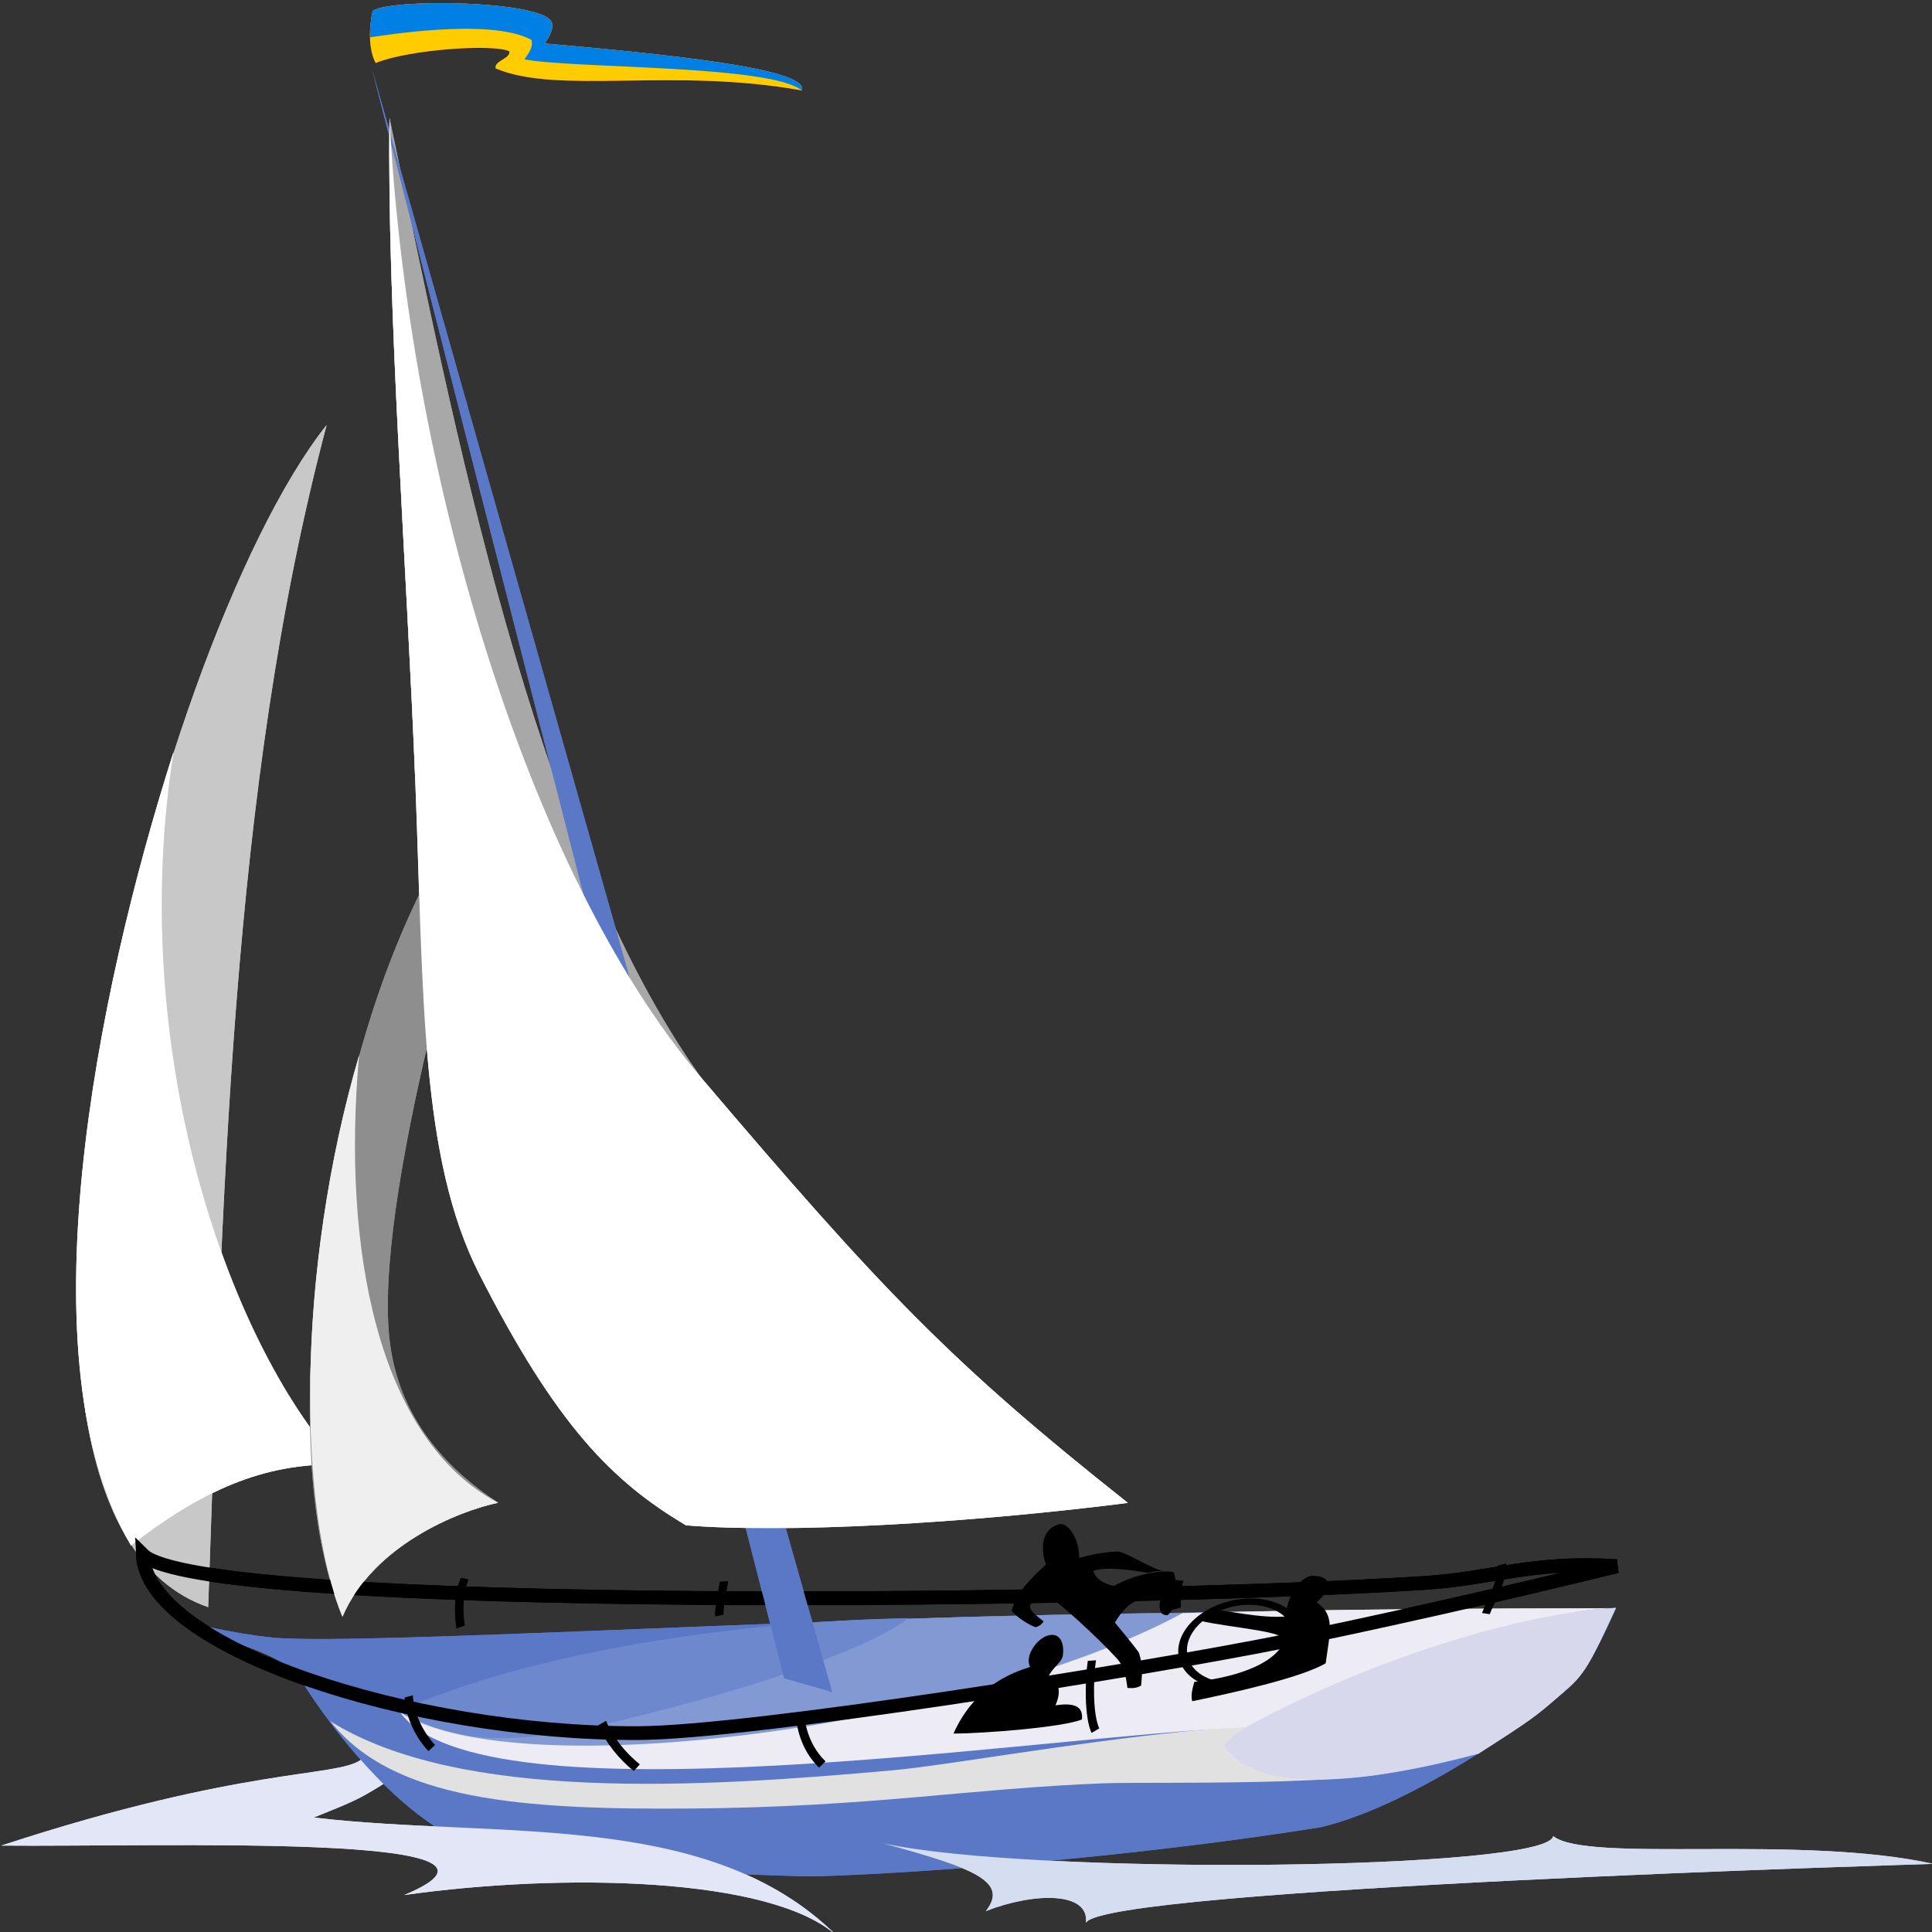 <?xml version="1.0" encoding="UTF-8" standalone="no"?>
<!-- Created with Inkscape (http://www.inkscape.org/) -->

<svg
   width="500"
   height="500"
   viewBox="0 0 132.292 132.292"
   version="1.1"
   id="svg1528"
   inkscape:version="1.2.1 (9c6d41e410, 2022-07-14)"
   sodipodi:docname="sadab-boat.svg"
   xmlns:inkscape="http://www.inkscape.org/namespaces/inkscape"
   xmlns:sodipodi="http://sodipodi.sourceforge.net/DTD/sodipodi-0.dtd"
   xmlns="http://www.w3.org/2000/svg"
   xmlns:svg="http://www.w3.org/2000/svg">
  <rect x="0" y="0" width="132.292" height="132.292" fill="#333333" stroke="none"/>
  <sodipodi:namedview
     id="namedview1530"
     pagecolor="#ffffff"
     bordercolor="#000000"
     borderopacity="0.25"
     inkscape:showpageshadow="2"
     inkscape:pageopacity="0.0"
     inkscape:pagecheckerboard="true"
     inkscape:deskcolor="#d1d1d1"
     inkscape:document-units="mm"
     showgrid="false"
     inkscape:zoom="1.7852694"
     inkscape:cx="305.8362"
     inkscape:cy="261.02504"
     inkscape:window-width="2560"
     inkscape:window-height="1369"
     inkscape:window-x="2552"
     inkscape:window-y="-8"
     inkscape:window-maximized="1"
     inkscape:current-layer="layer1" />
  <defs
     id="defs1525" />
  <g
     inkscape:label="Layer 1"
     inkscape:groupmode="layer"
     id="layer1">
    <g
       id="g5472-8"
       transform="matrix(2.433,0,0,2.433,-902.674,-2257.902)">
      <path
         style="display:inline;fill:#5a78c6;fill-opacity:1;fill-rule:evenodd;stroke:none;stroke-width:1px;stroke-linecap:butt;stroke-linejoin:miter;stroke-opacity:1"
         d="m 379.368,975.118 c 0.502,0.882 2.918,4.458 5.458,5.022 2.289,0.508 7.51,0.661 8.799,0.699 0.867,0.026 7.742,-0.299 14.551,-1.38 2.704,-0.63 6.452,-3.35 7.137,-4.08 0.539,-0.573 1.183,-2.09 1.183,-2.09 0,0 -10.961,0.084 -16.458,0.203 -6.969,0.151 -18.601,0.788 -20.947,0.649 -0.469,0.015 -2.038,-0.228 -3.009,-0.528 0.459,0.52 2.224,0.61 3.286,1.504 z"
         id="path5474-3"
         inkscape:connector-curvature="0"
         sodipodi:nodetypes="csscscsccc"
         inkscape:export-filename="C:\Users\PeterW\Desktop\splash.png"
         inkscape:export-xdpi="375"
         inkscape:export-ydpi="375" />
      <path
         style="display:inline;fill:#e1e1e1;fill-opacity:1;fill-rule:evenodd;stroke:none;stroke-width:1px;stroke-linecap:butt;stroke-linejoin:miter;stroke-opacity:1"
         d="m 380.311,976.475 c 1.762,2.236 5.414,2.493 10.15,2.456 5.075,-0.04 7.83,-0.565 11.617,-0.71 1.477,-0.057 8.927,0.144 8.875,-0.71 -0.833,-2.188 -11.827,0.075 -14.825,0.345 -5.437,0.491 -12.181,0.888 -15.816,-1.38 z"
         id="path5476-6"
         inkscape:connector-curvature="0"
         sodipodi:nodetypes="csscsc"
         inkscape:export-filename="C:\Users\PeterW\Desktop\splash.png"
         inkscape:export-xdpi="375"
         inkscape:export-ydpi="375" />
      <path
         style="display:inline;fill:#d8d8ec;fill-opacity:1;fill-rule:evenodd;stroke:none;stroke-width:1px;stroke-linecap:butt;stroke-linejoin:miter;stroke-opacity:1"
         d="m 405.46,977.167 c 0.969,1.428 4.138,1.024 7.155,0.224 1.531,-0.98 1.599,-1.042 2.267,-1.616 0.668,-0.574 0.769,-0.655 1.609,-2.49 -1.138,0.069 -2.813,0.249 -5.401,1.154 -2.588,0.905 -5.209,2.069 -5.631,2.728 z"
         id="path5478-3"
         inkscape:connector-curvature="0"
         sodipodi:nodetypes="ccscsc"
         inkscape:export-filename="C:\Users\PeterW\Desktop\splash.png"
         inkscape:export-xdpi="375"
         inkscape:export-ydpi="375" />
      <path
         style="display:inline;fill:#6e88cd;fill-opacity:1;fill-rule:evenodd;stroke:none;stroke-width:1px;stroke-linecap:butt;stroke-linejoin:miter;stroke-opacity:1"
         d="m 382.269,976.171 c 1.322,0.945 3.199,0.858 4.439,0.67 1.922,-0.293 8.134,-1.947 9.862,-3.263 -4.125,0.063 -10.165,0.779 -14.302,2.593 z"
         id="path5480-0"
         inkscape:connector-curvature="0"
         sodipodi:nodetypes="cscc"
         inkscape:export-filename="C:\Users\PeterW\Desktop\splash.png"
         inkscape:export-xdpi="375"
         inkscape:export-ydpi="375" />
      <path
         style="display:inline;fill:#8299d4;fill-opacity:1;fill-rule:evenodd;stroke:none;stroke-width:1px;stroke-linecap:butt;stroke-linejoin:miter;stroke-opacity:1"
         d="m 396.552,973.592 c -0.908,0.702 -3.541,1.686 -6.552,2.474 -3.011,0.788 -5.64,1.46 -7.712,0.11 2.523,2.048 14.706,1.144 22.023,-2.743 -2.103,0 -6.209,0.104 -7.759,0.159 z"
         id="path5482-2"
         inkscape:connector-curvature="0"
         sodipodi:nodetypes="csccc"
         inkscape:export-filename="C:\Users\PeterW\Desktop\splash.png"
         inkscape:export-xdpi="375"
         inkscape:export-ydpi="375" />
      <path
         style="display:inline;fill:#edecf4;fill-opacity:1;fill-rule:evenodd;stroke:none;stroke-width:1px;stroke-linecap:butt;stroke-linejoin:miter;stroke-opacity:1"
         d="m 404.298,973.43 c 4.13,-0.108 8.471,-0.13 12.172,-0.138 -2.072,0.062 -6.4,1.173 -10.399,3.353 -5.824,0.245 -21.535,2.773 -23.803,-0.431 3.276,2.146 16.156,0.4 22.03,-2.784 z"
         id="path5484-2"
         inkscape:connector-curvature="0"
         sodipodi:nodetypes="ccccc"
         inkscape:export-filename="C:\Users\PeterW\Desktop\splash.png"
         inkscape:export-xdpi="375"
         inkscape:export-ydpi="375" />
      <path
         style="display:inline;fill:#c8c8c8;fill-opacity:1;fill-rule:evenodd;stroke:none;stroke-width:1px;stroke-linecap:butt;stroke-linejoin:miter;stroke-opacity:1"
         d="m 380.206,939.992 c -4.964,6.253 -11.081,30.593 -3.334,33.272 0.406,-11.342 0.606,-22.998 3.334,-33.272 z"
         id="path5486-7"
         inkscape:connector-curvature="0"
         sodipodi:nodetypes="ccc"
         inkscape:export-filename="C:\Users\PeterW\Desktop\splash.png"
         inkscape:export-xdpi="375"
         inkscape:export-ydpi="375" />
      <path
         style="display:inline;fill:#ffffff;fill-opacity:1;fill-rule:evenodd;stroke:none;stroke-width:1px;stroke-linecap:butt;stroke-linejoin:miter;stroke-opacity:1"
         d="m 375.9,949.184 c -2.192,6.854 -4.263,17.192 -1.201,22.342 1.961,-1.511 3.684,-2.324 5.879,-2.278 -3.189,-3.517 -6.001,-11.713 -4.679,-20.064 z"
         id="path5488-9"
         inkscape:connector-curvature="0"
         sodipodi:nodetypes="cccc"
         inkscape:export-filename="C:\Users\PeterW\Desktop\splash.png"
         inkscape:export-xdpi="375"
         inkscape:export-ydpi="375" />
      <path
         style="display:inline;fill:#8e8e8e;fill-opacity:1;fill-rule:evenodd;stroke:none;stroke-width:1px;stroke-linecap:butt;stroke-linejoin:miter;stroke-opacity:1"
         d="m 380.651,973.532 c 0.862,-2.017 3.28,-2.977 4.381,-3.207 -1.541,-1.02 -2.915,-2.518 -3.082,-4.869 -0.304,-4.267 2.581,-13.755 3.412,-16.238 -2.721,3.274 -4.183,7.381 -4.995,11.878 -0.812,4.497 -0.974,9.385 0.284,12.437 z"
         id="path5490-1"
         inkscape:connector-curvature="0"
         sodipodi:nodetypes="ccscsc"
         inkscape:export-filename="C:\Users\PeterW\Desktop\splash.png"
         inkscape:export-xdpi="375"
         inkscape:export-ydpi="375" />
      <path
         style="display:inline;fill:none;fill-rule:evenodd;stroke:#000000;stroke-width:0.387;stroke-linecap:butt;stroke-linejoin:miter;stroke-miterlimit:4;stroke-dasharray:none;stroke-opacity:1"
         d="m 416.519,972.111 c -3.067,0.759 -7.117,1.667 -9.385,2.12 -4.048,0.81 -15.001,2.57 -18.185,2.578 -6.368,0.016 -13.8,-2.398 -13.916,-5.023 1.667,1.647 27.732,1.334 36.062,0.797 1.955,-0.126 3.032,-0.628 5.423,-0.472 z"
         id="path5492-6"
         inkscape:connector-curvature="0"
         sodipodi:nodetypes="csscsc"
         inkscape:export-filename="C:\Users\PeterW\Desktop\splash.png"
         inkscape:export-xdpi="375"
         inkscape:export-ydpi="375" />
      <path
         sodipodi:nodetypes="cccc"
         inkscape:connector-curvature="0"
         id="path5494-7"
         d="m 380.651,973.532 c 0.862,-2.017 3.28,-2.977 4.381,-3.207 -3.394,-1.791 -4.404,-7.172 -3.912,-12.595 -1.779,6.08 -1.727,12.75 -0.469,15.802 z"
         style="display:inline;fill:#efefef;fill-opacity:1;fill-rule:evenodd;stroke:none;stroke-width:1px;stroke-linecap:butt;stroke-linejoin:miter;stroke-opacity:1"
         inkscape:export-filename="C:\Users\PeterW\Desktop\splash.png"
         inkscape:export-xdpi="375"
         inkscape:export-ydpi="375" />
      <path
         sodipodi:nodetypes="cccc"
         inkscape:connector-curvature="0"
         id="path5496-0"
         d="m 381.975,931.351 c -0.074,5.305 0.493,12.722 0.727,18.712 1.691,2.713 4.304,5.858 8.037,8.289 -4.747,-6.64 -6.959,-18.39 -8.764,-27 z"
         style="display:inline;fill:#a8a8a8;fill-opacity:1;fill-rule:evenodd;stroke:none;stroke-width:1px;stroke-linecap:butt;stroke-linejoin:miter;stroke-opacity:1"
         inkscape:export-filename="C:\Users\PeterW\Desktop\splash.png"
         inkscape:export-xdpi="375"
         inkscape:export-ydpi="375" />
      <path
         style="display:inline;fill:#5a78c6;fill-opacity:1;fill-rule:evenodd;stroke:none;stroke-width:1px;stroke-linecap:butt;stroke-linejoin:miter;stroke-opacity:1"
         d="m 381.482,929.974 11.6,45.293 1.353,0.386 z"
         id="path5498-3"
         inkscape:connector-curvature="0"
         sodipodi:nodetypes="cccc"
         inkscape:export-filename="C:\Users\PeterW\Desktop\splash.png"
         inkscape:export-xdpi="375"
         inkscape:export-ydpi="375" />
      <path
         style="display:inline;fill:#ffffff;fill-opacity:1;fill-rule:evenodd;stroke:none;stroke-width:1px;stroke-linecap:butt;stroke-linejoin:miter;stroke-opacity:1"
         d="m 381.975,931.351 c -0.074,5.305 0.493,12.722 0.727,18.712 0.234,5.99 0.133,10.554 1.8,13.827 2.169,4.259 3.746,5.842 5.818,7.071 2.821,0.23 7.883,-0.053 12.437,-0.631 -4.978,-3.944 -6.923,-5.982 -12.018,-11.978 -4.936,-5.808 -8.275,-17.271 -8.764,-27 z"
         id="path5500-6"
         inkscape:connector-curvature="0"
         sodipodi:nodetypes="cssccsc"
         inkscape:export-filename="C:\Users\PeterW\Desktop\splash.png"
         inkscape:export-xdpi="375"
         inkscape:export-ydpi="375" />
      <g
         style="display:inline"
         id="g5502-1"
         transform="matrix(0.227,0,-0.051,0.227,404.384,749.253)"
         inkscape:export-filename="C:\Users\PeterW\Desktop\splash.png"
         inkscape:export-xdpi="375"
         inkscape:export-ydpi="375">
        <path
           inkscape:connector-curvature="0"
           id="path5504-2"
           d="m 131.518,983.3 c -0.361,1.736 0.085,4.066 0.848,5.982"
           style="fill:none;fill-rule:evenodd;stroke:#000000;stroke-width:1px;stroke-linecap:butt;stroke-linejoin:miter;stroke-opacity:1"
           sodipodi:nodetypes="cc" />
        <path
           inkscape:connector-curvature="0"
           id="path5506-7"
           d="m 163.75,983.657 c 0.1,1.509 0.037,2.782 0.357,4.196"
           style="fill:none;fill-rule:evenodd;stroke:#000000;stroke-width:1px;stroke-linecap:butt;stroke-linejoin:miter;stroke-opacity:1"
           sodipodi:nodetypes="cc" />
        <path
           inkscape:connector-curvature="0"
           id="path5508-9"
           d="m 220.179,983.523 c -0.13,1.246 0.173,2.498 0.446,3.482"
           style="fill:none;fill-rule:evenodd;stroke:#000000;stroke-width:1px;stroke-linecap:butt;stroke-linejoin:miter;stroke-opacity:1" />
        <path
           inkscape:connector-curvature="0"
           id="path5510-1"
           d="m 259.732,981.559 c 0.563,2.035 -0.346,4.118 -0.625,6.071"
           style="fill:none;fill-rule:evenodd;stroke:#000000;stroke-width:1px;stroke-linecap:butt;stroke-linejoin:miter;stroke-opacity:1" />
        <path
           inkscape:connector-curvature="0"
           id="path5512-6"
           d="m 127.857,997.898 c 0.687,2.369 2.365,4.742 4.297,6.398"
           style="fill:none;fill-rule:evenodd;stroke:#000000;stroke-width:1px;stroke-linecap:butt;stroke-linejoin:miter;stroke-opacity:1"
           sodipodi:nodetypes="cc" />
        <path
           inkscape:connector-curvature="0"
           id="path5514-8"
           d="m 152.589,1001.202 c 1.414,2.189 3.439,4.094 5.536,5.536"
           style="fill:none;fill-rule:evenodd;stroke:#000000;stroke-width:1px;stroke-linecap:butt;stroke-linejoin:miter;stroke-opacity:1" />
        <path
           inkscape:connector-curvature="0"
           id="path5516-9"
           d="m 176.786,999.951 c 0.835,2.636 2.227,4.773 4.247,6.388"
           style="fill:none;fill-rule:evenodd;stroke:#000000;stroke-width:1px;stroke-linecap:butt;stroke-linejoin:miter;stroke-opacity:1"
           sodipodi:nodetypes="cc" />
        <path
           inkscape:connector-curvature="0"
           id="path5518-9"
           d="m 211.562,993.456 c 0.175,2.358 1.104,6.814 2.388,8.683"
           style="fill:none;fill-rule:evenodd;stroke:#000000;stroke-width:1px;stroke-linecap:butt;stroke-linejoin:miter;stroke-opacity:1"
           sodipodi:nodetypes="cc" />
      </g>
      <path
         style="display:inline;fill:#e2e6f6;fill-opacity:1;fill-rule:evenodd;stroke:none;stroke-width:1px;stroke-linecap:butt;stroke-linejoin:miter;stroke-opacity:1"
         d="m 381.169,977.563 c -0.723,0.499 -3.3,0.178 -10.121,2.411 4.435,0.044 15.577,-0.374 11.34,1.392 4.432,-0.625 10.301,-0.518 12.162,1.134 -3.596,-3.562 -9.53,-2.704 -14.708,-3.315 1.164,-0.469 1.274,-0.518 1.962,-0.945 -0.265,-0.264 -0.477,-0.491 -0.636,-0.677 z"
         id="path5520-7"
         inkscape:connector-curvature="0"
         sodipodi:nodetypes="ccccccc"
         inkscape:export-filename="C:\Users\PeterW\Desktop\splash.png"
         inkscape:export-xdpi="375"
         inkscape:export-ydpi="375" />
      <path
         style="display:inline;fill:#d4def0;fill-opacity:1;fill-rule:evenodd;stroke:none;stroke-width:1px;stroke-linecap:butt;stroke-linejoin:miter;stroke-opacity:1"
         d="m 398.76,981.816 c 1.389,-0.538 2.92,-0.541 2.815,0.332 0.475,-0.973 23.853,-1.659 23.853,-1.659 -3.799,-0.837 -9.725,-0.013 -10.702,-0.781 -0.144,0.963 -14.652,1.116 -18.864,0.201 2.519,0.691 3.558,1.065 2.898,1.906 z"
         id="path5522-2"
         inkscape:connector-curvature="0"
         sodipodi:nodetypes="cccccc"
         inkscape:export-filename="C:\Users\PeterW\Desktop\splash.png"
         inkscape:export-xdpi="375"
         inkscape:export-ydpi="375" />
      <path
         style="display:inline;fill:#e42121;fill-opacity:1;fill-rule:evenodd;stroke:none;stroke-width:1px;stroke-linecap:butt;stroke-linejoin:miter;stroke-opacity:1"
         d="m 381.503,928.337 c 0.433,-0.287 3.214,-0.293 4.41,0.005 0.67,0.167 0.83,0.318 0.432,0.913 3.209,0.285 7.475,0.697 7.232,1.322 -3.646,-0.656 -6.844,0.129 -8.614,-0.619 -0.054,-0.217 0.429,-0.274 0.384,-0.483 -0.447,-0.213 -2.812,-0.055 -3.763,0.33 -0.216,-0.412 -0.179,-1.029 -0.082,-1.468 z"
         id="path5524-9"
         inkscape:connector-curvature="0"
         sodipodi:nodetypes="cscccccc"
         inkscape:export-filename="C:\Users\PeterW\Desktop\splash.png"
         inkscape:export-xdpi="375"
         inkscape:export-ydpi="375" />
      <path
         sodipodi:nodetypes="csscscsccc"
         inkscape:connector-curvature="0"
         id="path5526-2"
         d="m 379.368,975.118 c 0.502,0.882 2.918,4.458 5.458,5.022 2.289,0.508 7.51,0.661 8.799,0.699 0.867,0.026 7.742,-0.299 14.551,-1.38 2.704,-0.63 6.452,-3.35 7.137,-4.08 0.539,-0.573 1.183,-2.09 1.183,-2.09 0,0 -10.961,0.084 -16.458,0.203 -6.969,0.151 -18.601,0.788 -20.947,0.649 -0.469,0.015 -2.038,-0.228 -3.009,-0.528 0.459,0.52 2.224,0.61 3.286,1.504 z"
         style="display:inline;fill:#5a78c6;fill-opacity:1;fill-rule:evenodd;stroke:none;stroke-width:1px;stroke-linecap:butt;stroke-linejoin:miter;stroke-opacity:1"
         inkscape:export-filename="C:\Users\PeterW\Desktop\splash.png"
         inkscape:export-xdpi="375"
         inkscape:export-ydpi="375" />
      <path
         sodipodi:nodetypes="csscsc"
         inkscape:connector-curvature="0"
         id="path5528-4"
         d="m 380.311,976.475 c 1.762,2.236 5.414,2.493 10.15,2.456 5.075,-0.04 7.83,-0.565 11.617,-0.71 1.477,-0.057 8.927,0.144 8.875,-0.71 -0.833,-2.188 -11.827,0.075 -14.825,0.345 -5.437,0.491 -12.181,0.888 -15.816,-1.38 z"
         style="display:inline;fill:#e1e1e1;fill-opacity:1;fill-rule:evenodd;stroke:none;stroke-width:1px;stroke-linecap:butt;stroke-linejoin:miter;stroke-opacity:1"
         inkscape:export-filename="C:\Users\PeterW\Desktop\splash.png"
         inkscape:export-xdpi="375"
         inkscape:export-ydpi="375" />
      <path
         sodipodi:nodetypes="ccscsc"
         inkscape:connector-curvature="0"
         id="path5530-8"
         d="m 405.46,977.167 c 0.969,1.428 4.138,1.024 7.155,0.224 1.531,-0.98 1.599,-1.042 2.267,-1.616 0.668,-0.574 0.769,-0.655 1.609,-2.49 -1.138,0.069 -2.813,0.249 -5.401,1.154 -2.588,0.905 -5.209,2.069 -5.631,2.728 z"
         style="display:inline;fill:#d8d8ec;fill-opacity:1;fill-rule:evenodd;stroke:none;stroke-width:1px;stroke-linecap:butt;stroke-linejoin:miter;stroke-opacity:1"
         inkscape:export-filename="C:\Users\PeterW\Desktop\splash.png"
         inkscape:export-xdpi="375"
         inkscape:export-ydpi="375" />
      <path
         sodipodi:nodetypes="cscc"
         inkscape:connector-curvature="0"
         id="path5532-6"
         d="m 382.269,976.171 c 1.322,0.945 3.199,0.858 4.439,0.67 1.922,-0.293 8.134,-1.947 9.862,-3.263 -4.125,0.063 -10.165,0.779 -14.302,2.593 z"
         style="display:inline;fill:#6e88cd;fill-opacity:1;fill-rule:evenodd;stroke:none;stroke-width:1px;stroke-linecap:butt;stroke-linejoin:miter;stroke-opacity:1"
         inkscape:export-filename="C:\Users\PeterW\Desktop\splash.png"
         inkscape:export-xdpi="375"
         inkscape:export-ydpi="375" />
      <path
         sodipodi:nodetypes="csccc"
         inkscape:connector-curvature="0"
         id="path5534-2"
         d="m 396.552,973.592 c -0.908,0.702 -3.541,1.686 -6.552,2.474 -3.011,0.788 -5.64,1.46 -7.712,0.11 2.523,2.048 14.706,1.144 22.023,-2.743 -2.103,0 -6.209,0.104 -7.759,0.159 z"
         style="display:inline;fill:#8299d4;fill-opacity:1;fill-rule:evenodd;stroke:none;stroke-width:1px;stroke-linecap:butt;stroke-linejoin:miter;stroke-opacity:1"
         inkscape:export-filename="C:\Users\PeterW\Desktop\splash.png"
         inkscape:export-xdpi="375"
         inkscape:export-ydpi="375" />
      <path
         sodipodi:nodetypes="ccccc"
         inkscape:connector-curvature="0"
         id="path5536-1"
         d="m 404.298,973.43 c 4.13,-0.108 8.471,-0.13 12.172,-0.138 -2.072,0.062 -6.4,1.173 -10.399,3.353 -5.824,0.245 -21.535,2.773 -23.803,-0.431 3.276,2.146 16.156,0.4 22.03,-2.784 z"
         style="display:inline;fill:#edecf4;fill-opacity:1;fill-rule:evenodd;stroke:none;stroke-width:1px;stroke-linecap:butt;stroke-linejoin:miter;stroke-opacity:1"
         inkscape:export-filename="C:\Users\PeterW\Desktop\splash.png"
         inkscape:export-xdpi="375"
         inkscape:export-ydpi="375" />
      <path
         sodipodi:nodetypes="ccc"
         inkscape:connector-curvature="0"
         id="path5538-9"
         d="m 380.206,939.992 c -4.964,6.253 -11.081,30.593 -3.334,33.272 0.406,-11.342 0.606,-22.998 3.334,-33.272 z"
         style="display:inline;fill:#c8c8c8;fill-opacity:1;fill-rule:evenodd;stroke:none;stroke-width:1px;stroke-linecap:butt;stroke-linejoin:miter;stroke-opacity:1"
         inkscape:export-filename="C:\Users\PeterW\Desktop\splash.png"
         inkscape:export-xdpi="375"
         inkscape:export-ydpi="375" />
      <path
         sodipodi:nodetypes="cccc"
         inkscape:connector-curvature="0"
         id="path5540-6"
         d="m 375.9,949.184 c -2.192,6.854 -4.263,17.192 -1.201,22.342 1.961,-1.511 3.684,-2.324 5.879,-2.278 -3.189,-3.517 -6.001,-11.713 -4.679,-20.064 z"
         style="display:inline;fill:#ffffff;fill-opacity:1;fill-rule:evenodd;stroke:none;stroke-width:1px;stroke-linecap:butt;stroke-linejoin:miter;stroke-opacity:1"
         inkscape:export-filename="C:\Users\PeterW\Desktop\splash.png"
         inkscape:export-xdpi="375"
         inkscape:export-ydpi="375" />
      <path
         sodipodi:nodetypes="ccscsc"
         inkscape:connector-curvature="0"
         id="path5542-1"
         d="m 380.651,973.532 c 0.862,-2.017 3.28,-2.977 4.381,-3.207 -1.541,-1.02 -2.915,-2.518 -3.082,-4.869 -0.304,-4.267 2.581,-13.755 3.412,-16.238 -2.721,3.274 -4.183,7.381 -4.995,11.878 -0.812,4.497 -0.974,9.385 0.284,12.437 z"
         style="display:inline;fill:#8e8e8e;fill-opacity:1;fill-rule:evenodd;stroke:none;stroke-width:1px;stroke-linecap:butt;stroke-linejoin:miter;stroke-opacity:1"
         inkscape:export-filename="C:\Users\PeterW\Desktop\splash.png"
         inkscape:export-xdpi="375"
         inkscape:export-ydpi="375" />
      <path
         sodipodi:nodetypes="csscsc"
         inkscape:connector-curvature="0"
         id="path5544-8"
         d="m 416.519,972.111 c -3.067,0.759 -7.117,1.667 -9.385,2.12 -4.048,0.81 -15.001,2.57 -18.185,2.578 -6.368,0.016 -13.8,-2.398 -13.916,-5.023 1.667,1.647 27.732,1.334 36.062,0.797 1.955,-0.126 3.032,-0.628 5.423,-0.472 z"
         style="display:inline;fill:none;fill-rule:evenodd;stroke:#000000;stroke-width:0.387;stroke-linecap:butt;stroke-linejoin:miter;stroke-miterlimit:4;stroke-dasharray:none;stroke-opacity:1"
         inkscape:export-filename="C:\Users\PeterW\Desktop\splash.png"
         inkscape:export-xdpi="375"
         inkscape:export-ydpi="375" />
      <path
         style="display:inline;fill:#efefef;fill-opacity:1;fill-rule:evenodd;stroke:none;stroke-width:1px;stroke-linecap:butt;stroke-linejoin:miter;stroke-opacity:1"
         d="m 380.651,973.532 c 0.862,-2.017 3.28,-2.977 4.381,-3.207 -3.394,-1.791 -4.404,-7.172 -3.912,-12.595 -1.779,6.08 -1.727,12.75 -0.469,15.802 z"
         id="path5546-5"
         inkscape:connector-curvature="0"
         sodipodi:nodetypes="cccc"
         inkscape:export-filename="C:\Users\PeterW\Desktop\splash.png"
         inkscape:export-xdpi="375"
         inkscape:export-ydpi="375" />
      <path
         style="display:inline;fill:#a8a8a8;fill-opacity:1;fill-rule:evenodd;stroke:none;stroke-width:1px;stroke-linecap:butt;stroke-linejoin:miter;stroke-opacity:1"
         d="m 381.975,931.351 c -0.074,5.305 0.493,12.722 0.727,18.712 1.691,2.713 4.304,5.858 8.037,8.289 -4.747,-6.64 -6.959,-18.39 -8.764,-27 z"
         id="path5548-0"
         inkscape:connector-curvature="0"
         sodipodi:nodetypes="cccc"
         inkscape:export-filename="C:\Users\PeterW\Desktop\splash.png"
         inkscape:export-xdpi="375"
         inkscape:export-ydpi="375" />
      <path
         sodipodi:nodetypes="cccc"
         inkscape:connector-curvature="0"
         id="path5550-6"
         d="m 381.482,929.974 11.6,45.293 1.353,0.386 z"
         style="display:inline;fill:#5a78c6;fill-opacity:1;fill-rule:evenodd;stroke:none;stroke-width:1px;stroke-linecap:butt;stroke-linejoin:miter;stroke-opacity:1"
         inkscape:export-filename="C:\Users\PeterW\Desktop\splash.png"
         inkscape:export-xdpi="375"
         inkscape:export-ydpi="375" />
      <path
         sodipodi:nodetypes="cssccsc"
         inkscape:connector-curvature="0"
         id="path5552-8"
         d="m 381.975,931.351 c -0.074,5.305 0.493,12.722 0.727,18.712 0.234,5.99 0.133,10.554 1.8,13.827 2.169,4.259 3.746,5.842 5.818,7.071 2.821,0.23 7.883,-0.053 12.437,-0.631 -4.978,-3.944 -6.923,-5.982 -12.018,-11.978 -4.936,-5.808 -8.275,-17.271 -8.764,-27 z"
         style="display:inline;fill:#ffffff;fill-opacity:1;fill-rule:evenodd;stroke:none;stroke-width:1px;stroke-linecap:butt;stroke-linejoin:miter;stroke-opacity:1"
         inkscape:export-filename="C:\Users\PeterW\Desktop\splash.png"
         inkscape:export-xdpi="375"
         inkscape:export-ydpi="375" />
      <g
         id="g5554-4"
         style="display:inline"
         transform="matrix(0.227,0,-0.051,0.227,404.384,749.253)"
         inkscape:export-filename="C:\Users\PeterW\Desktop\splash.png"
         inkscape:export-xdpi="375"
         inkscape:export-ydpi="375">
        <path
           sodipodi:nodetypes="cc"
           style="fill:none;fill-rule:evenodd;stroke:#000000;stroke-width:1px;stroke-linecap:butt;stroke-linejoin:miter;stroke-opacity:1"
           d="m 131.518,983.3 c -0.361,1.736 0.085,4.066 0.848,5.982"
           id="path5556-2"
           inkscape:connector-curvature="0" />
        <path
           sodipodi:nodetypes="cc"
           style="fill:none;fill-rule:evenodd;stroke:#000000;stroke-width:1px;stroke-linecap:butt;stroke-linejoin:miter;stroke-opacity:1"
           d="m 163.75,983.657 c 0.1,1.509 0.037,2.782 0.357,4.196"
           id="path5558-8"
           inkscape:connector-curvature="0" />
        <path
           style="fill:none;fill-rule:evenodd;stroke:#000000;stroke-width:1px;stroke-linecap:butt;stroke-linejoin:miter;stroke-opacity:1"
           d="m 220.179,983.523 c -0.13,1.246 0.173,2.498 0.446,3.482"
           id="path5560-8"
           inkscape:connector-curvature="0" />
        <path
           style="fill:none;fill-rule:evenodd;stroke:#000000;stroke-width:1px;stroke-linecap:butt;stroke-linejoin:miter;stroke-opacity:1"
           d="m 259.732,981.559 c 0.563,2.035 -0.346,4.118 -0.625,6.071"
           id="path5562-7"
           inkscape:connector-curvature="0" />
        <path
           sodipodi:nodetypes="cc"
           style="fill:none;fill-rule:evenodd;stroke:#000000;stroke-width:1px;stroke-linecap:butt;stroke-linejoin:miter;stroke-opacity:1"
           d="m 127.857,997.898 c 0.687,2.369 2.365,4.742 4.297,6.398"
           id="path5564-5"
           inkscape:connector-curvature="0" />
        <path
           style="fill:none;fill-rule:evenodd;stroke:#000000;stroke-width:1px;stroke-linecap:butt;stroke-linejoin:miter;stroke-opacity:1"
           d="m 152.589,1001.202 c 1.414,2.189 3.439,4.094 5.536,5.536"
           id="path5566-6"
           inkscape:connector-curvature="0" />
        <path
           sodipodi:nodetypes="cc"
           style="fill:none;fill-rule:evenodd;stroke:#000000;stroke-width:1px;stroke-linecap:butt;stroke-linejoin:miter;stroke-opacity:1"
           d="m 176.786,999.951 c 0.835,2.636 2.227,4.773 4.247,6.388"
           id="path5568-6"
           inkscape:connector-curvature="0" />
        <path
           sodipodi:nodetypes="cc"
           style="fill:none;fill-rule:evenodd;stroke:#000000;stroke-width:1px;stroke-linecap:butt;stroke-linejoin:miter;stroke-opacity:1"
           d="m 211.562,993.456 c 0.175,2.358 1.104,6.814 2.388,8.683"
           id="path5570-3"
           inkscape:connector-curvature="0" />
      </g>
      <path
         sodipodi:nodetypes="ccccccc"
         inkscape:connector-curvature="0"
         id="path5572-1"
         d="m 381.169,977.563 c -0.723,0.499 -3.3,0.178 -10.121,2.411 4.435,0.044 15.577,-0.374 11.34,1.392 4.432,-0.625 10.301,-0.518 12.162,1.134 -3.596,-3.562 -9.53,-2.704 -14.708,-3.315 1.164,-0.469 1.274,-0.518 1.962,-0.945 -0.265,-0.264 -0.477,-0.491 -0.636,-0.677 z"
         style="display:inline;fill:#e2e6f6;fill-opacity:1;fill-rule:evenodd;stroke:none;stroke-width:1px;stroke-linecap:butt;stroke-linejoin:miter;stroke-opacity:1"
         inkscape:export-filename="C:\Users\PeterW\Desktop\splash.png"
         inkscape:export-xdpi="375"
         inkscape:export-ydpi="375" />
      <path
         sodipodi:nodetypes="cccccc"
         inkscape:connector-curvature="0"
         id="path5574-1"
         d="m 398.76,981.816 c 1.389,-0.538 2.92,-0.541 2.815,0.332 0.475,-0.973 23.853,-1.659 23.853,-1.659 -3.799,-0.837 -9.725,-0.013 -10.702,-0.781 -0.144,0.963 -14.652,1.116 -18.864,0.201 2.519,0.691 3.558,1.065 2.898,1.906 z"
         style="display:inline;fill:#d4def0;fill-opacity:1;fill-rule:evenodd;stroke:none;stroke-width:1px;stroke-linecap:butt;stroke-linejoin:miter;stroke-opacity:1"
         inkscape:export-filename="C:\Users\PeterW\Desktop\splash.png"
         inkscape:export-xdpi="375"
         inkscape:export-ydpi="375" />
      <path
         sodipodi:nodetypes="cscccccc"
         inkscape:connector-curvature="0"
         id="path5576-5"
         d="m 381.503,928.337 c 0.433,-0.287 3.214,-0.293 4.41,0.005 0.67,0.167 0.83,0.318 0.432,0.913 3.209,0.285 7.475,0.697 7.232,1.322 -3.646,-0.656 -6.844,0.129 -8.614,-0.619 -0.054,-0.217 0.429,-0.274 0.384,-0.483 -0.447,-0.213 -2.812,-0.055 -3.763,0.33 -0.216,-0.412 -0.179,-1.029 -0.082,-1.468 z"
         style="display:inline;fill:#ffcc00;fill-opacity:1;fill-rule:evenodd;stroke:none;stroke-width:1px;stroke-linecap:butt;stroke-linejoin:miter;stroke-opacity:1"
         inkscape:export-filename="C:\Users\PeterW\Desktop\splash.png"
         inkscape:export-xdpi="375"
         inkscape:export-ydpi="375" />
      <path
         style="display:inline;fill:#007fe5;fill-opacity:1;fill-rule:evenodd;stroke:none;stroke-width:1px;stroke-linecap:butt;stroke-linejoin:miter;stroke-opacity:1"
         d="m 381.503,928.337 c 0.433,-0.287 3.214,-0.293 4.41,0.005 0.67,0.167 0.83,0.318 0.432,0.913 3.209,0.285 7.475,0.697 7.232,1.322 -0.887,-0.727 -6.467,-0.61 -7.803,-0.875 0.138,-0.203 0.244,-0.338 0.199,-0.547 -1.195,-0.652 -4.405,-0.082 -4.547,-0.074 -0.006,-0.26 0.028,-0.524 0.076,-0.744 z"
         id="path5578-3"
         inkscape:connector-curvature="0"
         sodipodi:nodetypes="cscccccc"
         inkscape:export-filename="C:\Users\PeterW\Desktop\splash.png"
         inkscape:export-xdpi="375"
         inkscape:export-ydpi="375" />
      <path
         style="display:inline;fill:#000000;fill-opacity:1;fill-rule:evenodd;stroke:none;stroke-width:1px;stroke-linecap:butt;stroke-linejoin:miter;stroke-opacity:1"
         d="m 401.386,971.875 c -0.005,-0.609 -0.353,-1.005 -0.562,-0.947 -0.608,0.168 -0.474,0.901 -0.372,1.134 -0.573,0.523 -0.814,0.821 -0.968,1.297 0.099,0.16 0.5,0.416 0.674,0.468 0.113,-0.029 0.18,-0.09 0.227,-0.162 -0.169,-0.143 -0.455,-0.317 -0.366,-0.486 0.093,-0.068 0.362,-0.206 0.459,-0.245 0.231,0.087 1.434,1.183 1.976,1.784 0.166,0.184 0.238,0.407 0.289,0.82 0.185,0.013 0.273,-0.004 0.386,-0.068 0.041,-0.475 0.032,-0.617 -0.064,-0.929 -0.23,-0.317 -0.572,-0.712 -0.675,-0.844 0.369,-0.611 0.676,-0.702 1.297,-0.76 -0.069,0.313 -0.067,0.564 0.186,0.553 0.349,-0.305 0.264,-0.88 0.177,-1.202 -0.159,-0.076 -0.949,-0.025 -1.693,0.38 -0.249,-0.052 -0.525,-0.204 -0.572,-0.425 0.389,-0.154 1.383,0.029 1.53,0.054 0.168,-0.041 0.287,-0.055 0.443,-0.05 -0.289,-0.033 -1.098,-0.56 -1.296,-0.55 -0.469,0.024 -0.666,0.077 -1.075,0.179 z"
         id="path5580-6"
         inkscape:connector-curvature="0"
         sodipodi:nodetypes="csccccccscccccccccccsc"
         inkscape:export-filename="C:\Users\PeterW\Desktop\splash.png"
         inkscape:export-xdpi="375"
         inkscape:export-ydpi="375" />
      <path
         style="display:inline;fill:#000000;fill-opacity:1;fill-rule:evenodd;stroke:none;stroke-width:1px;stroke-linecap:butt;stroke-linejoin:miter;stroke-opacity:1"
         d="m 397.848,976.82 c 0.602,-1.346 1.67,-1.718 2.158,-1.875 -0.172,-0.315 0.216,-0.838 0.543,-0.895 0.348,-0.061 0.413,0.308 0.378,0.561 -0.033,0.236 -0.272,0.298 -0.446,0.678 0.298,-0.01 0.438,0.287 0.236,0.738 0.661,-0.103 0.773,0.121 0.746,0.396 -0.511,0.219 -2.782,0.399 -3.616,0.398 z"
         id="path5582-2"
         inkscape:connector-curvature="0"
         sodipodi:nodetypes="ccsscccc"
         inkscape:export-filename="C:\Users\PeterW\Desktop\splash.png"
         inkscape:export-xdpi="375"
         inkscape:export-ydpi="375" />
      <path
         style="display:inline;fill:#000000;fill-opacity:1;fill-rule:evenodd;stroke:none;stroke-width:1px;stroke-linecap:butt;stroke-linejoin:miter;stroke-opacity:1"
         d="m 404.566,975.911 c 1.108,-0.228 3.046,-0.654 3.756,-1.066 0.12,-0.881 0.276,-1.363 -0.255,-1.718 0.384,-0.327 0.498,-0.728 -0.087,-0.746 -0.414,-0.013 -0.804,0.722 -0.763,1.144 -0.736,0.064 -1.681,-0.18 -2.139,-0.198 -0.144,0.103 -0.226,0.179 -0.298,0.318 0.899,0.21 2.514,0.294 2.376,0.59 -0.383,0.824 -1.934,1.069 -2.531,1.132 -0.051,0.191 -0.106,0.38 -0.058,0.544 z"
         id="path5584-1"
         inkscape:connector-curvature="0"
         sodipodi:nodetypes="cccscccscc"
         inkscape:export-filename="C:\Users\PeterW\Desktop\splash.png"
         inkscape:export-xdpi="375"
         inkscape:export-ydpi="375" />
      <path
         style="display:inline;opacity:1;fill:#000000;fill-opacity:1;stroke:none;stroke-width:1.7;stroke-linecap:round;stroke-linejoin:round;stroke-miterlimit:4;stroke-dasharray:none;stroke-dashoffset:0;stroke-opacity:1"
         d="m 406.215,973.019 a 1.241,1.778 76.519 0 0 -2.018,1.276 1.241,1.778 76.519 0 0 1.441,1.276 1.241,1.778 76.519 0 0 2.018,-1.276 1.241,1.778 76.519 0 0 -1.441,-1.276 z m -0.04,0.178 a 1.068,1.53 76.519 0 1 1.24,1.098 1.068,1.53 76.519 0 1 -1.736,1.097 1.068,1.53 76.519 0 1 -1.24,-1.097 1.068,1.53 76.519 0 1 1.736,-1.098 z"
         id="path5586-4"
         inkscape:connector-curvature="0"
         inkscape:export-filename="C:\Users\PeterW\Desktop\splash.png"
         inkscape:export-xdpi="375"
         inkscape:export-ydpi="375" />
    </g>
  </g>
</svg>
